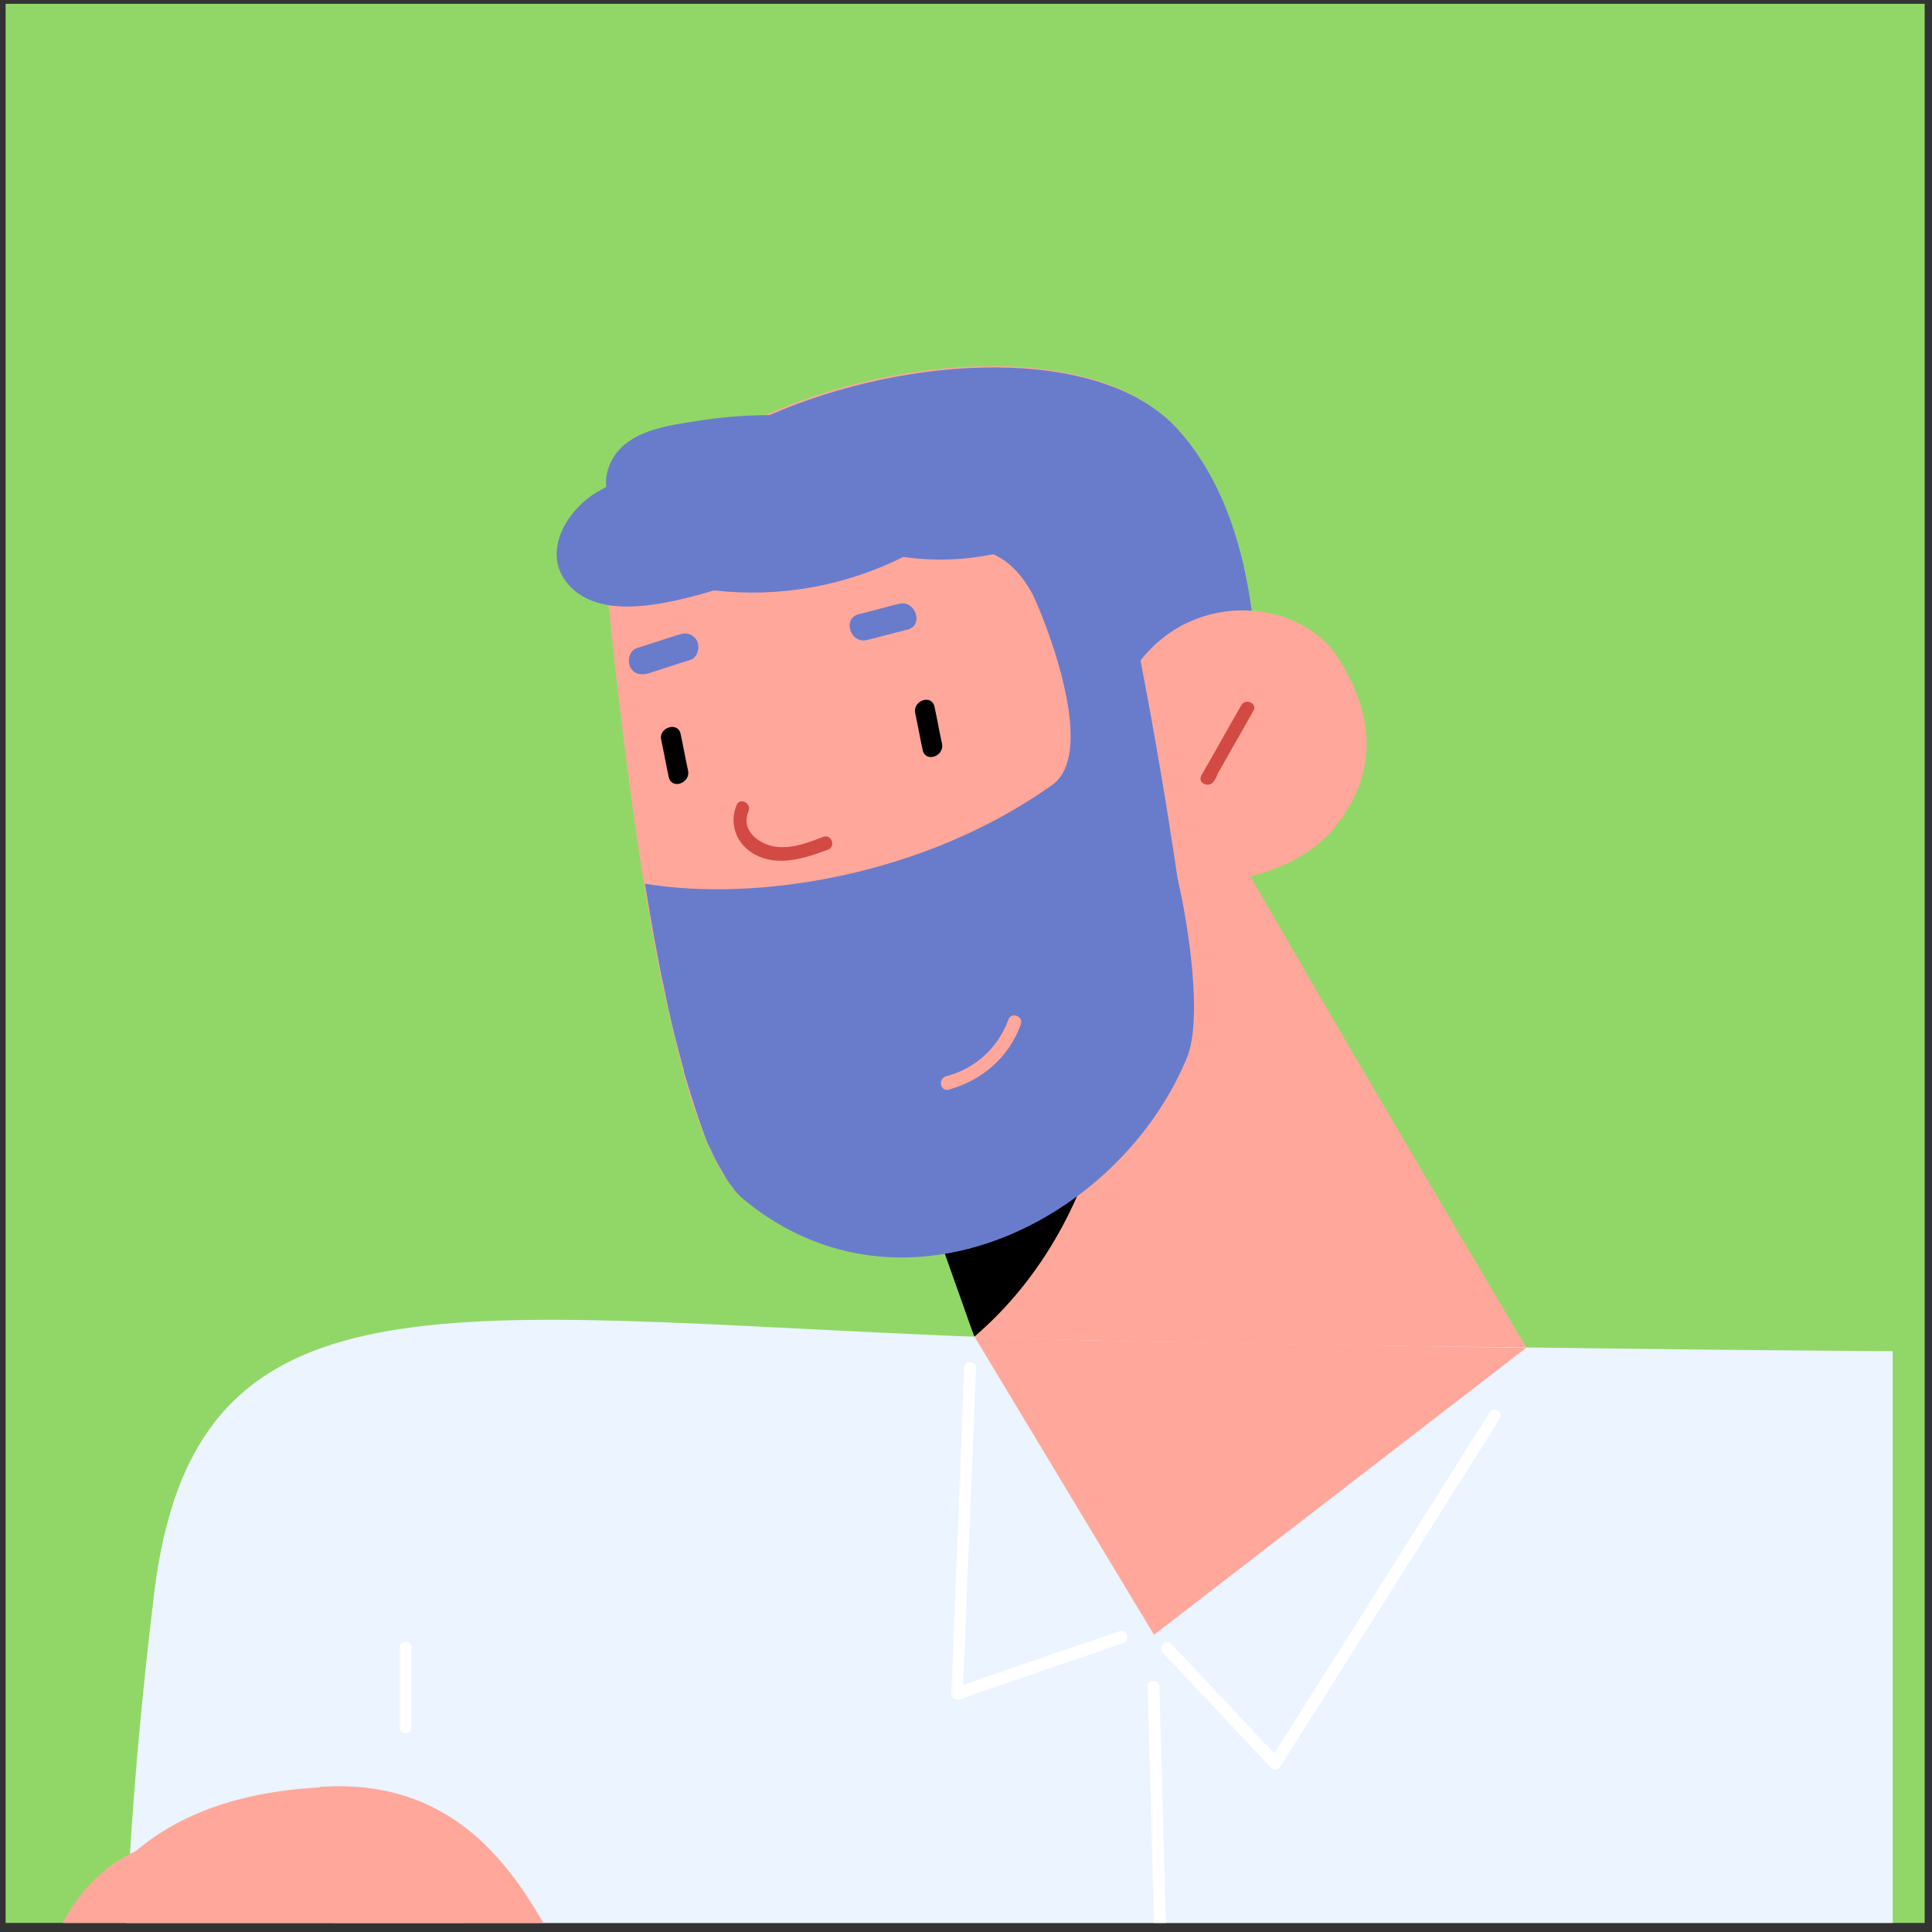 <svg width="200" height="200" viewBox="0 0 200 200" fill="none" xmlns="http://www.w3.org/2000/svg">
<rect x="0" y="0" width="200" height="200" fill="#333333" stroke="none"/>
<g clip-path="url(#clip0_3_14996)">
<rect width="198.663" height="198.663" transform="translate(0.579 0.396)" fill="#91D767"/>
<path d="M158.591 140.487L105.732 151.818L100.653 137.584L94.066 119.388L82.735 87.907L121.305 75.851C122.533 79.758 158.591 140.487 158.591 140.487Z" fill="#FFA79B"/>
<path d="M100.595 137.64L100.874 138.366C107.907 132.338 112.484 123.909 114.549 114.365C117.285 101.694 114.326 90.642 111.256 78.977L82.79 87.907L94.12 119.388L100.595 137.64Z" fill="black"/>
<path d="M129.508 81.488C128.615 89.526 123.089 107.052 122.419 108.504C114.94 125.249 93.339 137.473 77.04 124.188C76.928 124.077 76.817 124.021 76.705 123.909C76.538 123.797 76.426 123.63 76.258 123.463C76.147 123.351 76.035 123.183 75.868 123.016C75.812 122.96 75.812 122.904 75.756 122.849C75.533 122.57 75.365 122.29 75.142 122.011C74.863 121.621 74.64 121.174 74.361 120.672C74.249 120.504 74.193 120.337 74.082 120.169C73.97 119.946 73.803 119.667 73.691 119.388C73.579 119.22 73.523 118.997 73.412 118.774C73.244 118.383 73.077 117.937 72.854 117.49C72.686 117.044 72.519 116.597 72.351 116.095C71.737 114.476 71.179 112.69 70.677 110.792C70.677 110.736 70.677 110.736 70.677 110.68C70.621 110.401 70.509 110.122 70.454 109.843C70.398 109.564 70.286 109.285 70.23 109.006C69.728 106.997 69.226 104.82 68.723 102.587C67.942 98.959 67.272 95.163 66.658 91.368C66.658 91.312 66.658 91.256 66.602 91.144C64.928 80.595 63.755 70.046 63.086 63.459C63.03 63.124 63.03 62.789 62.974 62.51C62.974 62.399 62.974 62.287 62.918 62.175C60.909 42.584 108.074 29.522 121.638 44.202C129.62 52.798 131.127 67.422 129.508 81.488Z" fill="#FFA79B"/>
<path d="M121.805 44.314C113.767 35.663 94.064 36.667 79.663 42.975C77.096 42.975 74.584 43.198 72.072 43.589C69.281 44.035 65.765 44.482 63.867 46.826C63.03 47.887 62.639 49.17 62.751 50.398C62.471 50.566 62.192 50.733 61.858 50.901C58.341 52.966 55.662 57.934 59.513 61.171C63.03 64.074 69.337 62.399 73.188 61.339C73.412 61.283 73.691 61.171 73.914 61.115C80.668 61.897 87.478 60.669 93.506 57.655C96.687 58.101 99.757 57.989 102.827 57.376C103.106 57.487 103.385 57.655 103.664 57.822C105.004 58.659 105.953 59.887 106.734 61.227C107.013 61.45 114.158 77.581 108.911 81.265C95.571 90.754 78.212 93.377 66.769 91.48C67.383 95.275 68.053 99.127 68.835 102.699C69.281 104.932 69.784 107.053 70.342 109.118C70.397 109.397 70.509 109.676 70.565 109.955C70.621 110.234 70.732 110.513 70.788 110.792C70.788 110.848 70.788 110.848 70.788 110.904C71.346 112.802 71.904 114.588 72.463 116.207C72.63 116.653 72.798 117.156 72.965 117.602C73.132 118.049 73.3 118.495 73.523 118.886C73.635 119.109 73.691 119.277 73.802 119.5C73.914 119.779 74.081 120.058 74.193 120.281C74.305 120.449 74.361 120.616 74.472 120.784C74.751 121.23 74.975 121.677 75.254 122.123C75.421 122.402 75.644 122.682 75.868 122.961C75.923 123.016 75.923 123.072 75.979 123.128C76.091 123.295 76.203 123.407 76.37 123.575C76.537 123.742 76.649 123.909 76.816 124.021C76.928 124.133 77.04 124.189 77.151 124.3C93.45 137.585 115.833 126.477 122.866 109.509C124.596 105.267 122.866 95.108 121.972 91.257C121.414 88.8 126.773 85.117 129.564 81.544C131.126 67.423 129.619 52.798 121.805 44.314Z" fill="#697CCC"/>
<path d="M85.245 86.623C83.794 87.181 82.231 87.795 80.613 87.684C78.771 87.572 76.594 86.065 77.487 84C77.822 83.163 76.594 82.493 76.259 83.33C75.422 85.284 76.259 87.46 78.157 88.465C80.557 89.749 83.292 88.856 85.692 87.963C86.529 87.684 86.138 86.344 85.245 86.623Z" fill="#D24A43"/>
<path d="M94.732 73.785C95.011 75.069 95.234 76.353 95.513 77.637C95.793 78.976 97.746 78.306 97.523 77.023C97.244 75.739 97.021 74.455 96.742 73.171C96.462 71.832 94.509 72.501 94.732 73.785Z" fill="black"/>
<path d="M68.444 76.576C68.723 77.86 68.946 79.144 69.225 80.428C69.504 81.767 71.458 81.098 71.235 79.814C70.956 78.53 70.733 77.246 70.453 75.962C70.174 74.679 68.165 75.293 68.444 76.576Z" fill="black"/>
<path d="M70.287 65.692C68.836 66.139 67.384 66.641 65.933 67.088C65.207 67.311 64.928 68.316 65.207 68.986C65.542 69.767 66.324 69.934 67.105 69.711C68.557 69.265 70.008 68.762 71.459 68.316C72.185 68.092 72.464 67.088 72.185 66.418C71.85 65.636 71.013 65.413 70.287 65.692Z" fill="#697CCC"/>
<path d="M93.06 62.511C91.664 62.845 90.325 63.236 88.929 63.571C87.143 64.018 88.036 66.697 89.767 66.25C91.162 65.915 92.502 65.525 93.897 65.19C95.683 64.799 94.79 62.064 93.06 62.511Z" fill="#697CCC"/>
<path d="M104.39 105.546C103.329 108.448 100.985 110.625 97.971 111.406C97.078 111.63 97.301 113.025 98.194 112.802C101.655 111.853 104.446 109.453 105.674 106.048C106.009 105.211 104.669 104.708 104.39 105.546Z" fill="#FFA79B"/>
<path d="M138.55 68.148C134.811 62.175 123.982 60.836 118.065 68.371C119.517 75.906 120.8 83.442 121.917 91.033C126.215 92.038 134.308 90.419 138.104 85.73C142.458 80.316 142.569 74.567 138.55 68.148Z" fill="#FFA79B"/>
<path d="M128.502 73.004C127.107 75.404 125.767 77.86 124.372 80.26C123.925 81.042 125.153 81.656 125.656 80.874C125.767 80.707 125.879 80.539 125.935 80.372C125.991 80.316 125.991 80.26 125.991 80.204C127.219 78.028 128.502 75.795 129.73 73.618C130.233 72.837 128.949 72.222 128.502 73.004Z" fill="#D24A43"/>
<path d="M195.932 139.873V215.114H12.852C12.685 206.574 12.964 189.55 15.978 164.767C20.053 131.891 44.221 135.798 94.01 138.087C99.871 138.366 106.067 138.589 112.653 138.757C125.993 139.092 144.581 139.371 162.107 139.538C174.722 139.706 186.778 139.817 195.932 139.873Z" fill="#EBF4FF"/>
<path d="M115.946 168.842C110.532 170.684 105.118 172.526 99.704 174.424C100.15 163.484 100.597 152.544 101.043 141.604C101.099 140.822 99.815 140.822 99.815 141.604C99.369 152.823 98.922 164.098 98.476 175.317C98.476 175.708 98.866 176.043 99.257 175.931L116.337 170.07C117.007 169.791 116.672 168.563 115.946 168.842Z" fill="white"/>
<path d="M154.181 146.236C146.758 158.013 139.334 169.791 131.91 181.512C128.338 177.717 124.821 173.921 121.249 170.181C120.691 169.623 119.854 170.46 120.356 171.074C124.096 175.037 127.836 179 131.575 183.019C131.854 183.298 132.357 183.243 132.524 182.908C140.115 170.907 147.651 158.906 155.242 146.906C155.688 146.18 154.628 145.51 154.181 146.236Z" fill="white"/>
<path d="M120.022 174.591C120.022 173.81 118.738 173.81 118.794 174.591L119.854 213.44C119.854 214.222 121.138 214.222 121.082 213.44L120.022 174.591Z" fill="white"/>
<path d="M41.376 170.573V178.834C41.376 179.615 42.603 179.615 42.603 178.834V170.573C42.659 169.791 41.376 169.791 41.376 170.573Z" fill="white"/>
<path d="M112.653 138.757C108.746 138.645 104.504 138.478 100.876 138.366L119.463 169.233L157.977 139.538C141.957 139.259 125.045 139.036 112.653 138.757Z" fill="#FFA79B"/>
<path d="M71.232 224.157C69.837 222.371 68.386 220.64 66.934 218.854C63.585 212.603 60.292 206.351 56.831 200.1C52.98 193.123 47.008 184.694 34.616 184.917C34.114 184.917 33.611 184.973 33.109 184.973C33.053 195.913 35.956 206.909 40.421 216.845C41.649 219.636 43.045 222.371 44.496 225.05V224.994C44.775 221.813 45.054 218.631 45.277 215.449C47.677 217.236 49.575 219.859 52.254 221.199C53.706 224.827 56.943 226.892 60.181 229.18C63.139 231.301 70.451 234.93 73.074 230.353C74.47 228.12 72.683 225.943 71.232 224.157Z" fill="#FFA79B"/>
<path d="M50.303 191.057C46.619 187.485 41.651 184.805 34.674 184.973C27.418 185.14 19.771 186.759 14.077 191.615C8.328 194.294 5.258 199.876 4.253 206.072C2.914 214.221 3.025 223.096 4.03 231.301C4.7 236.715 8.44 242.632 14.133 241.348C14.356 242.688 14.691 243.971 15.194 245.144C16.422 247.767 19.547 249.386 22.059 248.772C22.952 252.288 25.631 255.47 29.427 254.465C29.427 254.744 29.204 262.67 31.883 264.847C33.892 266.466 37.576 266.019 39.195 262.893C41.818 257.758 43.437 237.776 44.33 227.226C44.107 226.054 47.065 196.304 50.303 191.057Z" fill="#FFA79B"/>
</g>
<defs>
<clipPath id="clip0_3_14996">
<rect width="198.663" height="198.663" fill="white" transform="translate(0.579 0.396)"/>
</clipPath>
</defs>
</svg>
